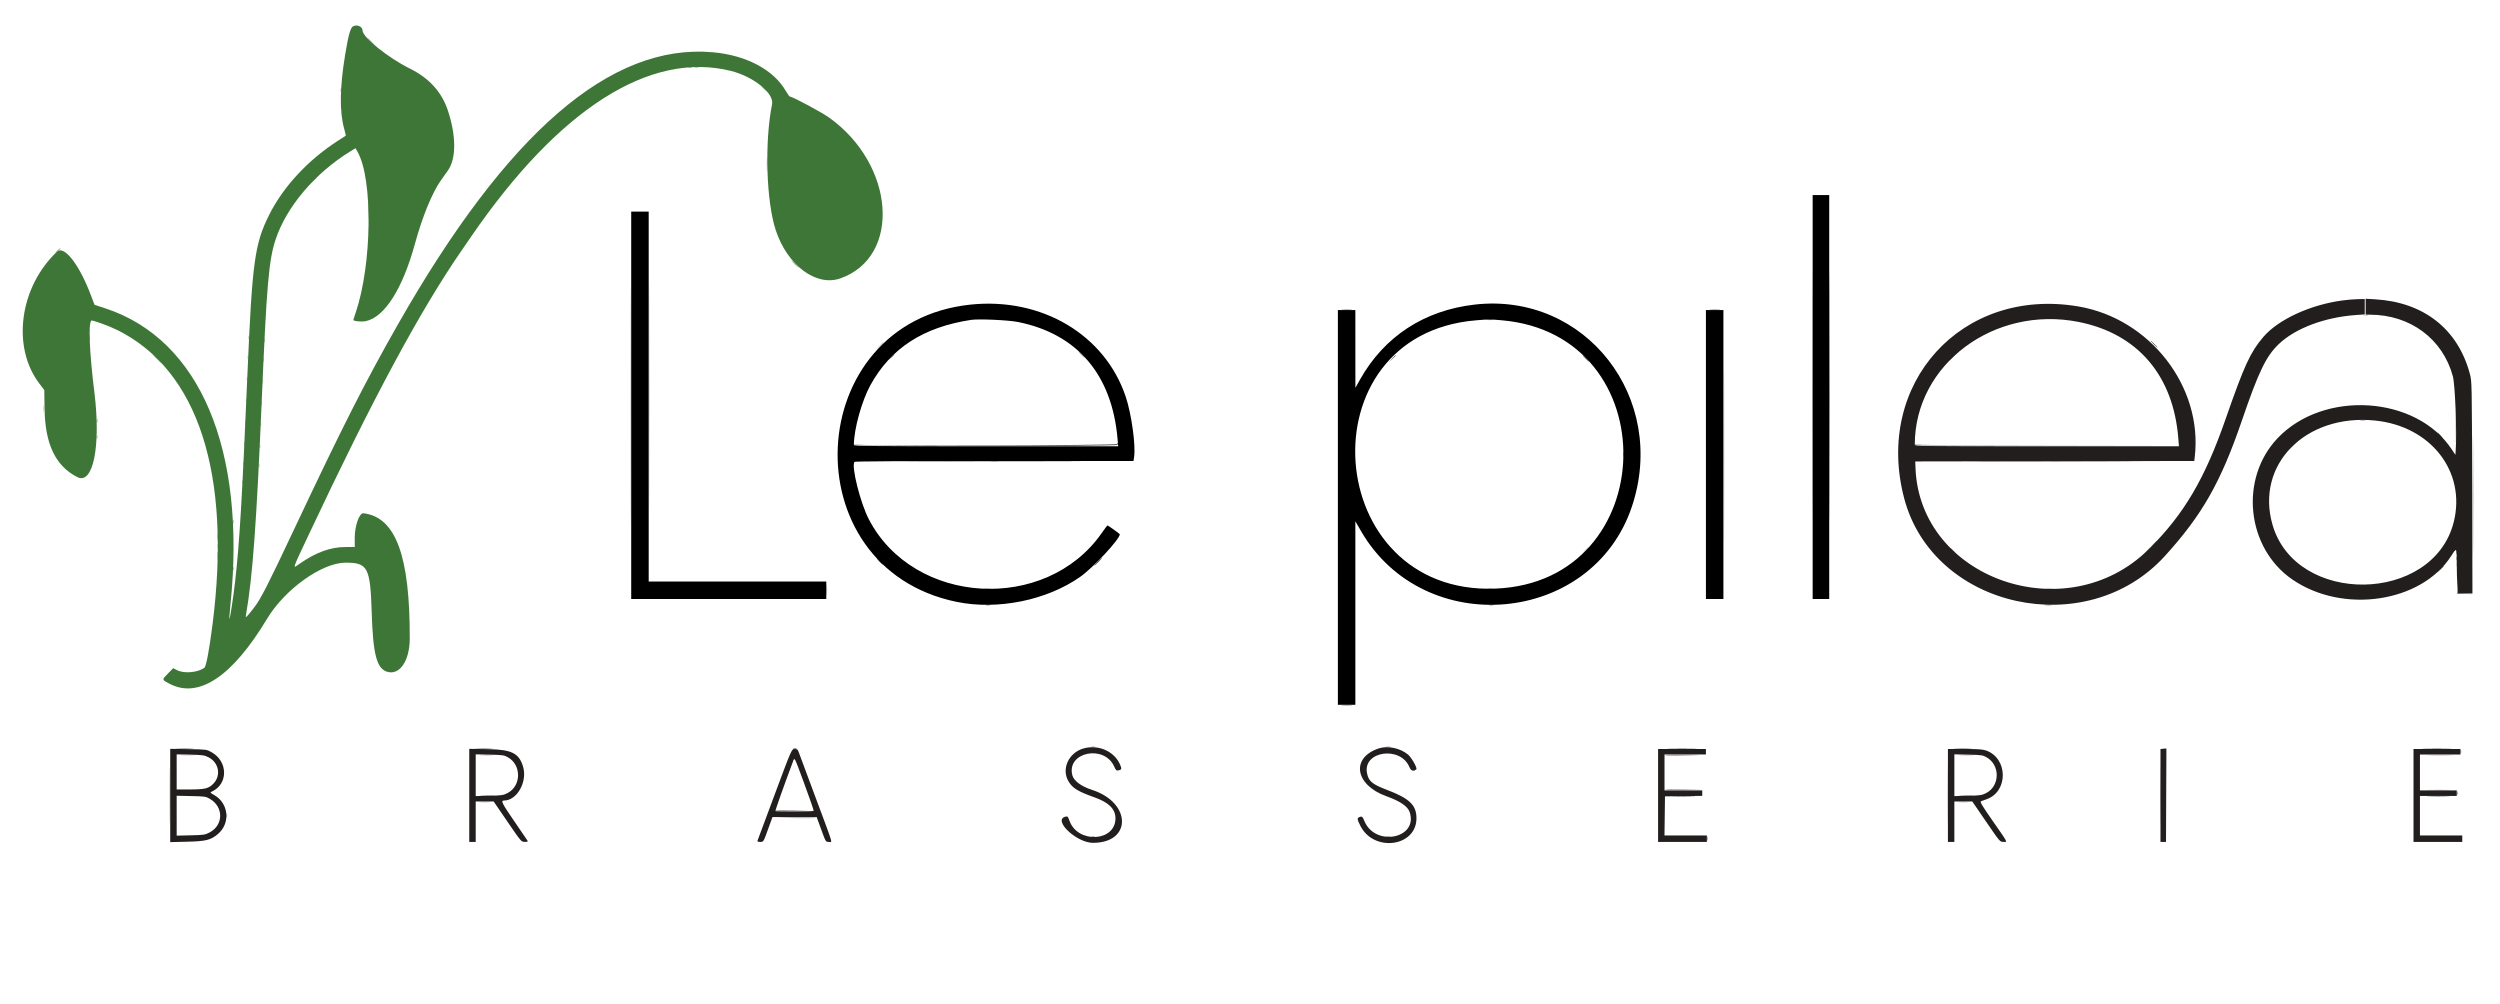 <svg fill="none" xmlns="http://www.w3.org/2000/svg" viewBox="0 0 2717 1091"><path fill-rule="evenodd" clip-rule="evenodd" d="M402.5 45c2.148 2.2 4.131 4 4.406 4 .275 0-1.258-1.8-3.406-4s-4.131-4-4.406-4c-.275 0 1.258 1.8 3.406 4zm345.75 28.689c.962.252 2.538.252 3.5 0 .962-.251.175-.457-1.75-.457s-2.712.206-1.75.457zM828 94.313c0 .172 1.462 1.635 3.25 3.25l3.25 2.937-2.937-3.25c-2.738-3.029-3.563-3.71-3.563-2.937zM370.232 98c0 1.925.206 2.713.457 1.75.252-.963.252-2.537 0-3.5-.251-.963-.457-.175-.457 1.75zm463.15 80.5c.002 6.6.164 9.17.359 5.711.196-3.459.195-8.859-.003-12s-.358-.311-.356 6.289zm-492.945 17.75l-2.937 3.25 3.25-2.937c3.029-2.738 3.71-3.563 2.937-3.563-.172 0-1.635 1.463-3.25 3.25zm59.96 31.75c0 7.975.156 11.238.346 7.25.189-3.988.189-10.512 0-14.5-.19-3.988-.346-.725-.346 7.25zM61.924 272.75L59.5 275.5l3-2.5c1.65-1.375 3.188-2.613 3.417-2.75.229-.137-.03-.25-.576-.25-.546 0-2.083 1.238-3.417 2.75zM863.5 287c2.148 2.2 4.131 4 4.406 4 .275 0-1.258-1.8-3.406-4s-4.131-4-4.406-4c-.275 0 1.258 1.8 3.406 4zM97.32 367c0 3.575.182 5.038.403 3.25.222-1.788.222-4.712 0-6.5-.221-1.788-.403-.325-.403 3.25zm172.912 0c0 1.925.206 2.712.457 1.75.252-.962.252-2.538 0-3.5-.251-.962-.457-.175-.457 1.75zm17 3c0 1.925.206 2.712.457 1.75.252-.962.252-2.538 0-3.5-.251-.962-.457-.175-.457 1.75zM170.5 390c2.709 2.75 5.15 5 5.425 5 .275 0-1.716-2.25-4.425-5-2.709-2.75-5.15-5-5.425-5-.275 0 1.716 2.25 4.425 5zm98.752-1.5c.011 2.2.216 2.982.455 1.738.239-1.244.23-3.044-.02-4s-.446.062-.435 2.262zm16.98 2.5c0 1.925.206 2.712.457 1.75.252-.962.252-2.538 0-3.5-.251-.962-.457-.175-.457 1.75zm-18 21c0 1.925.206 2.712.457 1.75.252-.962.252-2.538 0-3.5-.251-.962-.457-.175-.457 1.75zm17.02 2.5c.011 2.2.216 2.982.455 1.738.239-1.244.23-3.044-.02-4s-.446.062-.435 2.262zm-18 21c.011 2.2.216 2.982.455 1.738.239-1.244.23-3.044-.02-4s-.446.062-.435 2.262zm17 3c.011 2.2.216 2.982.455 1.738.239-1.244.23-3.044-.02-4s-.446.062-.435 2.262zm-179 19c.011 2.2.216 2.982.455 1.738.239-1.244.23-3.044-.02-4s-.446.062-.435 2.262zm161 2c.011 2.2.216 2.982.455 1.738.239-1.244.23-3.044-.02-4s-.446.062-.435 2.262zm17 2c.011 2.2.216 2.982.455 1.738.239-1.244.23-3.044-.02-4s-.446.062-.435 2.262zM105.232 475c0 1.925.206 2.712.457 1.75.252-.962.252-2.538 0-3.5-.251-.962-.457-.175-.457 1.75zm160.02 7.5c.011 2.2.216 2.982.455 1.738.239-1.244.23-3.044-.02-4s-.446.062-.435 2.262zm16.98 2.5c0 1.925.206 2.712.457 1.75.252-.962.252-2.538 0-3.5-.251-.962-.457-.175-.457 1.75zm-18 19c0 1.925.206 2.712.457 1.75.252-.962.252-2.538 0-3.5-.251-.962-.457-.175-.457 1.75zm17 2c0 1.925.206 2.712.457 1.75.252-.962.252-2.538 0-3.5-.251-.962-.457-.175-.457 1.75zm-18 18c0 1.925.206 2.712.457 1.75.252-.962.252-2.538 0-3.5-.251-.962-.457-.175-.457 1.75zm-10 43c0 1.925.206 2.712.457 1.75.252-.962.252-2.538 0-3.5-.251-.962-.457-.175-.457 1.75zm-16.896 16c0 4.125.177 5.813.392 3.75.216-2.062.216-5.437 0-7.5-.215-2.062-.392-.375-.392 3.75zm.007 21.5c.003 4.4.179 6.076.39 3.724.212-2.352.209-5.952-.006-8s-.388-.124-.384 4.276zm16.889 13.5c0 1.925.206 2.712.457 1.75.252-.962.252-2.538 0-3.5-.251-.962-.457-.175-.457 1.75z" fill="#779F72"/><path fill-rule="evenodd" clip-rule="evenodd" d="M383.835 28.53c-3.016 1.639-5.08 8.963-8.73 30.974-5.868 35.39-6.22 61.803-1.072 80.381 1.124 4.056 1.914 7.471 1.755 7.589-.159.118-3.649 2.365-7.756 4.992-32.997 21.114-60.061 50.165-75.496 81.038-15.707 31.418-18.393 50.899-23.511 170.5-6.022 140.712-8.661 185.217-13.547 228.5-1.814 16.064-5.594 40.719-6.156 40.156-.23-.229.272-7.108 1.114-15.286 17.394-168.895-33.09-288.49-136.045-322.281l-11.684-3.835-3.717-9.877c-12.72-33.805-29.294-55.191-37.072-47.84-40.684 38.449-49.423 103.426-19.253 143.16l5.465 7.197.3 20.303c.572 38.634 11.95 62.334 35.703 74.371 17.039 8.634 25.633-33.866 18.515-91.568-5.455-44.219-6.79-75.191-3.39-78.591.877-.879 19.256 5.81 28.241 10.279 88.021 43.776 124.407 156.454 103.434 320.312-3.49 27.266-6.85 45.213-8.733 46.643-7.012 5.324-22.162 6.664-29.877 2.643l-4.056-2.114-5.884 5.973c-6.622 6.723-6.657 6.536 2.116 11.086 31.58 16.376 68.042-8.01 105.755-70.731 19.319-32.129 59.594-60.941 85.245-60.983 24.308-.041 26.94 4.996 28.482 54.483 1.393 44.687 5.405 60.332 16.402 63.962 13.728 4.53 24.87-11.537 24.94-35.962.256-90.033-15.217-131.91-50.324-136.195-4.443-.542-9.507 13.726-9.475 26.695l.024 10-10.524.018c-15.797.027-31.692 5.843-49.117 17.969-8.313 5.785-9.202 8.65 9.958-32.082 68.939-146.55 120.647-242.686 165.596-307.879 2.285-3.314 7.248-10.526 11.03-16.026 95.147-138.388 194.18-201.385 282.008-179.391 24.474 6.129 46.965 24.33 44.594 36.089-8.293 41.141-6.382 105.75 4.058 137.172 12.694 38.204 43.949 61.433 70.197 52.171 66.523-23.475 59.444-123.678-12.349-174.807-8.279-5.896-39.591-22.681-42.465-22.764-.569-.016-2.572-2.714-4.451-5.996-13.275-23.181-42.905-38.931-79.361-42.183-110.986-9.901-223.379 87.131-341.941 295.209-35.753 62.746-61.125 112.813-113.26 223.5-28.906 61.368-36.313 75.831-43.58 85.092-8.946 11.4-9.317 11.715-8.532 7.26 7.091-40.256 11.429-99.417 17.076-232.852 5.301-125.288 7.623-152.259 15.033-174.651 11.741-35.478 42.737-72.118 80.914-95.648l5.933-3.656 2.223 3.914c16.861 29.686 15.753 122.584-2.089 175.041-1.375 4.043-2.5 7.479-2.5 7.637 0 1.422 8.854 2.327 13.443 1.375 20.531-4.262 40.106-35.051 53.56-84.241 7.996-29.235 18.717-55.424 28.104-68.648l7.652-10.782c9.173-12.929 9.173-37.461-.001-65.229-6.655-20.143-20.284-35.184-41.343-45.628-23.783-11.796-51.415-34.052-51.415-41.413 0-4.133-5.99-6.811-10.164-4.544z" fill="#3E7638"/><path fill-rule="evenodd" clip-rule="evenodd" d="M1969.49 431.497c0 121 .12 170.352.26 109.67.14-60.681.14-159.681 0-220-.14-60.318-.26-10.67-.26 110.33zm-1283.998 9c0 116.05.116 163.673.259 105.83.143-57.844.143-152.794 0-211-.143-58.207-.259-10.88-.259 105.17zm489.508-55c1.87 1.925 3.62 3.5 3.89 3.5.28 0-1.02-1.575-2.89-3.5s-3.62-3.5-3.89-3.5c-.28 0 1.02 1.575 2.89 3.5zm906.26 97.5c.36 1.324 17.14 1.501 143.32 1.505l142.92.005-142.44-.258c-112.37-.204-142.63-.522-143.33-1.505-.65-.92-.77-.854-.47.253zm251.69 115.75l-3.45 3.75 3.75-3.446c3.49-3.208 4.21-4.054 3.45-4.054-.17 0-1.86 1.688-3.75 3.75zm336.28 8.25c0 1.925.21 2.712.46 1.75.25-.962.25-2.538 0-3.5-.25-.962-.46-.175-.46 1.75zm-1770.864 34.5c.003 5.5.171 7.622.373 4.716.203-2.905.201-7.405-.004-10-.206-2.594-.371-.216-.369 5.284zm1449.104 222.5c0 28.325.12 39.913.28 25.75.16-14.162.16-37.337 0-51.5-.16-14.163-.28-2.575-.28 25.75zm-2163.005.5c0 28.05.128 39.669.285 25.82.157-13.849.157-36.799 0-51-.156-14.201-.284-2.87-.285 25.18zm338.325-43.759c3.459.196 8.859.194 12-.004s.311-.357-6.289-.355c-6.6.002-9.17.164-5.711.359zm1286.86.009c-.25.413 6.13.634 14.19.492 27.06-.477 29.82-.838 7.97-1.041-11.93-.11-21.9.136-22.16.549zm320.6-.008c3.71.192 9.79.192 13.5 0 3.71-.193.68-.35-6.75-.35-7.42 0-10.46.157-6.75.35zm510.5.005c6.19.175 16.31.175 22.5 0 6.19-.176 1.13-.32-11.25-.32-12.37 0-17.44.144-11.25.32zm-830.88 37.524c.43.424 9.74.649 20.7.499l19.93-.275-20.7-.497c-11.39-.274-20.36-.152-19.93.273zm829.88.474c5.64.178 14.86.178 20.5 0 5.64-.178 1.03-.323-10.25-.323-11.27 0-15.89.145-10.25.323zM521.785 871.734c2.905.203 7.405.202 10-.003 2.594-.206.216-.371-5.284-.369-5.5.003-7.622.17-4.716.372zm1606.995 0c2.91.203 7.41.202 10-.003 2.6-.206.22-.371-5.28-.369-5.5.003-7.62.17-4.72.372zM246.253 886.497c.011 2.2.216 2.981.455 1.737.239-1.244.23-3.044-.02-4s-.446.063-.435 2.263z" fill="#888787"/><path fill-rule="evenodd" clip-rule="evenodd" d="M1458.78 336.74c2.91.203 7.41.201 10-.004 2.6-.206.22-.371-5.28-.369-5.5.003-7.62.171-4.72.373zm400 0c2.91.203 7.41.201 10-.004 2.6-.206.22-.371-5.28-.369-5.5.003-7.62.171-4.72.373zM2122 387.502c-2.43 2.475-4.19 4.5-3.92 4.5.28 0 2.49-2.025 4.92-4.5 2.43-2.475 4.19-4.5 3.91-4.5-.27 0-2.48 2.025-4.91 4.5zm443.26 69.218c1.52.229 3.77.223 5-.014 1.23-.237-.01-.425-2.76-.418-2.75.008-3.76.202-2.24.432zM1214 482.335c0 2.005-284.35 2.644-285.343.642-.279-.564-.392-.451-.25.25.43 2.123 285.433 2.358 286.243.235.33-.85.31-1.827-.03-2.17-.34-.343-.62.127-.62 1.043zm1276.45 2.917l-3.95 4.25 4.25-3.953c3.95-3.676 4.71-4.547 3.95-4.547-.16 0-2.07 1.913-4.25 4.25zm-726.15 8.75c0 3.025.19 4.262.41 2.75.23-1.512.23-3.988 0-5.5-.22-1.512-.41-.275-.41 2.75zm575.64 97.75l-3.44 3.75 3.75-3.446c3.49-3.208 4.21-4.054 3.44-4.054-.16 0-1.85 1.688-3.75 3.75zm329.31 8.75c.01 2.2.22 2.982.46 1.738.23-1.244.23-3.044-.02-4s-.45.062-.44 2.262zm1.13 41l.12 4 8.5.069 8.5.068-8.19-.358-8.2-.358-.42-3.711c-.43-3.71-.43-3.71-.31.29zm-447.65 16.222c1.77.221 4.92.224 7 .008 2.07-.217.62-.397-3.23-.402-3.85-.004-5.55.173-3.77.394zM1458.78 766.74c2.91.203 7.41.201 10-.004 2.6-.206.22-.371-5.28-.369-5.5.003-7.62.171-4.72.373zm1215.45 50.262c0 1.925.21 2.712.46 1.75.25-.962.25-2.538 0-3.5-.25-.962-.46-.175-.46 1.75zm-4 45c0 1.925.21 2.712.46 1.75.25-.962.25-2.538 0-3.5-.25-.962-.46-.175-.46 1.75zm-2146.939 2.742c3.735.193 9.585.192 13-.003 3.414-.194.358-.352-6.792-.35-7.15.001-9.944.161-6.208.353zm1606.999 0c3.74.193 9.59.192 13-.003 3.41-.194.36-.352-6.79-.35-7.15.001-9.95.161-6.21.353zm-275.04 46.758c.01 2.2.22 2.982.46 1.738.23-1.244.23-3.044-.02-4s-.45.062-.44 2.262zm-669-1.811c.96.252 2.54.252 3.5 0 .96-.251.17-.457-1.75-.457-1.93 0-2.71.206-1.75.457zm320.51.018c1.24.239 3.04.23 4-.02s-.06-.446-2.26-.435c-2.2.011-2.98.216-1.74.455z" fill="#626161"/><path fill-rule="evenodd" clip-rule="evenodd" d="M2340.5 374c2.15 2.2 4.13 4 4.41 4 .27 0-1.26-1.8-3.41-4-2.15-2.2-4.13-4-4.41-4-.27 0 1.26 1.8 3.41 4zM968.437 388.25l-2.937 3.25 3.25-2.937c1.788-1.615 3.25-3.078 3.25-3.25 0-.773-.825-.092-3.563 2.937zM2687.48 539c0 58.575.12 82.538.27 53.25.15-29.287.15-77.212 0-106.5-.15-29.287-.27-5.325-.27 53.25zM2649 470.313c0 .172 1.46 1.635 3.25 3.25l3.25 2.937-2.94-3.25c-2.74-3.029-3.56-3.71-3.56-2.937zm-491.17 31.437c41.98.144 110.38.144 152 0 41.62-.145 7.27-.263-76.33-.263s-117.65.118-75.67.263zM2120 596.313c0 .172 1.46 1.635 3.25 3.25l3.25 2.937-2.94-3.25c-2.74-3.029-3.56-3.71-3.56-2.937zm531.95 22.437l-3.45 3.75 3.75-3.446c3.49-3.208 4.21-4.054 3.45-4.054-.17 0-1.86 1.688-3.75 3.75zm-1580.19 38.957c1.25.239 3.05.23 4-.02.96-.25-.06-.446-2.26-.435-2.2.011-2.98.216-1.74.455zm547 0c1.25.239 3.05.23 4-.02.96-.25-.06-.446-2.26-.435-2.2.011-2.98.216-1.74.455zM192.797 813.745c4.564.185 11.764.184 16-.003 4.237-.187.503-.338-8.297-.337-8.8.001-12.266.154-7.703.34zm324.953-.001c4.538.185 11.962.185 16.5 0s.825-.337-8.25-.337-12.788.152-8.25.337zm344.5-.055c.962.252 2.538.252 3.5 0 .962-.251.175-.457-1.75-.457s-2.712.206-1.75.457zm952.5.058c7.29.171 19.21.171 26.5 0 7.29-.17 1.32-.31-13.25-.31-14.58 0-20.54.14-13.25.31zm310-.003c4.54.185 11.96.185 16.5 0 4.54-.185.82-.337-8.25-.337-9.08 0-12.79.152-8.25.337zm226.24-.181l2.99.562.27 50.688.28 50.687-.02-51-.01-51-3.25-.25c-3.19-.245-3.19-.239-.26.313zm284.2.184c6.98.171 18.68.172 26 .001 7.32-.171 1.61-.312-12.69-.312-14.3-.001-20.29.139-13.31.311zm-815.44 51.999c5.64.178 14.86.178 20.5 0 5.64-.178 1.02-.324-10.25-.324-11.28 0-15.89.146-10.25.324zm820 0c5.64.178 14.86.178 20.5 0 5.64-.178 1.02-.324-10.25-.324-11.28 0-15.89.146-10.25.324zM842.869 881.271c.426.424 9.966.649 21.202.498l20.429-.273-21.202-.498c-11.661-.274-20.854-.151-20.429.273z" fill="#3F3D3D"/><path fill-rule="evenodd" clip-rule="evenodd" d="M1988.49 431.497c0 121 .12 170.352.26 109.67.14-60.681.14-159.681 0-220-.14-60.318-.26-10.67-.26 110.33zm556.92-104.922c-34.91 4.75-69.5 20.762-85.61 39.624-14.14 16.559-20.76 30.953-40.87 88.798-22.8 65.623-45.52 104.11-83.82 142-89.01 88.079-248.9 32.229-253.35-88.5l-.26-7 151.62-.253 151.62-.253.55-4.747c8.73-75.933-48.53-149.875-126.36-163.172-126.88-21.677-222.5 83.707-189.41 208.752 31.61 119.409 197.93 156.195 283.12 62.616 40.64-44.644 60.86-80.187 83.87-147.443 18.24-53.307 26.27-69.911 40.18-83.144 18.02-17.133 49.88-29.098 83.84-31.485l9.47-.666v-16.705l-7.25.103c-3.99.056-11.79.72-17.34 1.475zm25.59 6.771v8.651l4.75.006c43.72.054 79.08 26.364 90.03 66.994 2.47 9.15 4.46 61.981 3.05 80.93l-.33 4.429-3.91-5.929c-38.5-58.442-139.06-64.969-189.23-12.284-41.81 43.914-34.06 119.161 15.82 153.556 55 37.921 140.25 25.313 172.82-25.556 5.99-9.365 6-9.358 6 7.7 0 8.166.29 18.966.65 24l.65 9.154h15.76l-.31-115.25c-.31-115.116-.31-115.26-2.51-123.482-13.02-48.686-50.13-77.863-102.99-80.967l-10.25-.602v8.65zm-954.75 14.367c1.51.229 3.99.229 5.5 0 1.51-.229.28-.416-2.75-.416-3.03 0-4.26.187-2.75.416zm643.01 2.212c64.04 12.792 102.87 58.325 108.15 126.822l.64 8.25h-143.53c-141.6 0-143.52-.026-143.52-1.949 0-86.957 86.4-151.476 178.26-133.123zm-746.31 39.822l-3.45 3.75 3.75-3.446c2.06-1.896 3.75-3.583 3.75-3.75 0-.764-.85-.044-4.05 3.446zm210.05-.25c1.87 1.925 3.62 3.5 3.89 3.5.28 0-1.02-1.575-2.89-3.5s-3.62-3.5-3.89-3.5c-.28 0 1.02 1.575 2.89 3.5zm858.14 67.539c60.8 6.1 99.3 55.79 85.55 110.403-22.37 88.874-171.37 91.145-196.89 3.001-18.92-65.346 35.72-120.993 111.34-113.404zm-1576.31 44.711c41.98.144 110.38.144 152 0 41.62-.145 7.27-.263-76.33-.263s-117.652.118-75.67.263zM1193 610.497c-2.43 2.475-4.19 4.5-3.92 4.5.28 0 2.49-2.025 4.92-4.5 2.43-2.475 4.19-4.5 3.92-4.5-.28 0-2.49 2.025-4.92 4.5zm-237 0c1.866 1.925 3.617 3.5 3.892 3.5.275 0-1.026-1.575-2.892-3.5-1.866-1.925-3.617-3.5-3.892-3.5-.275 0 1.026 1.575 2.892 3.5zm221.67 202.873c-16.22 4.559-24.38 22.264-16.47 35.721 4.37 7.434 10.29 11.096 28.08 17.383 15.81 5.587 23.01 12.756 23.01 22.937 0 25.445-41.1 27.593-49.97 2.611-1.66-4.659-2.04-5.061-4.32-4.5-14.32 3.529 11.84 28.475 29.86 28.475 42.48 0 41.83-43.702-.86-57.5-11.99-3.874-20.05-9.873-21.61-16.073-6.31-25.145 34.82-33.546 45.55-9.302 1.78 4.025 2.35 4.542 4.56 4.119 3.61-.689 3.85-1.662 1.67-6.606-6.29-14.207-23.54-21.749-39.5-17.265zm320.83-.039c-30.71 10.213-26.05 39.708 8.22 52.009 15.06 5.407 23.25 11.004 25.33 17.319 9.48 28.702-37.47 37.993-49.18 9.734-1.91-4.601-2.55-5.319-4.31-4.792-4.01 1.206-4.01 2.246 0 10.106 14.66 28.749 60.66 22.541 60.85-8.21.09-14.423-7.45-21.743-31.99-31.052-16.18-6.138-20.08-9.424-21.78-18.333-4.56-23.938 36.46-29.729 46.07-6.504 1.76 4.247 4.54 5.149 7.55 2.446 1.35-1.206-5.27-12.924-9.08-16.07-8.41-6.952-22.12-9.831-31.68-6.653zM185 864.531v50.685l18.25-.44c20.737-.5 25.912-1.803 33.715-8.482 13.671-11.702 11.613-33.216-4.032-42.151-4.732-2.703-4.844-2.866-2.66-3.862 17.878-8.145 17.637-32.817-.417-42.818-5.356-2.966-5.356-2.966-25.106-3.291l-19.75-.326v50.685zm325-.108v50.574h7v-44l9.75.023 9.75.023 15 21.93c15 21.93 15 21.93 18.809 21.977 2.78.034 3.611-.291 3.076-1.203-.404-.687-6.988-10.354-14.632-21.479-13.347-19.426-14.739-22.271-10.89-22.271 14.014 0 25.482-20.374 20.642-36.672-4.383-14.759-12.331-18.737-38.255-19.152L510 813.85v50.573zm332.022-1.176c-10.09 27.087-18.546 49.813-18.791 50.5-.301.846.681 1.25 3.04 1.25 3.485 0 3.485 0 8.357-13.5l4.872-13.5h48.061l4.921 13.5c4.92 13.5 4.92 13.5 8.219 13.5 4.141 0 6.006 6.282-14.321-48.239-9.69-25.994-18.059-48.498-18.597-50.011-.793-2.228-1.59-2.75-4.196-2.75-3.218 0-3.218 0-21.565 49.25zm959.978 1.25v50.5h53v-7h-46.04l.27-21.25.27-21.25 20.25-.271 20.25-.27v-5.959h-41v-39h45v-6h-52v50.5zm315 0v50.5h7v-44l9.75.028 9.75.028 15 21.928c15 21.928 15 21.928 18.78 21.972 4.65.054 5.71 2.11-12.08-23.456-11.13-15.997-13.59-20.13-12.31-20.652.89-.358 3.68-1.382 6.21-2.275 23.81-8.403 23.24-44.796-.83-52.998-3.55-1.208-8.9-1.575-22.95-1.575H2117v50.5zm231 0v50.5h6v-101h-6v50.5zm275 0v50.5h53v-7h-46v-43h40v-6h-40v-39h44v-6h-51v50.5zM226.363 822.891c11.328 5.576 14.182 19.532 5.823 28.481-5.187 5.554-9.132 6.579-25.436 6.603l-14.75.022V819.853l14.75.321c13.16.287 15.274.581 19.613 2.717zm325.593.106c14.977 8.404 14.723 31.138-.434 38.945-4.538 2.338-6.218 2.584-19.741 2.897L517 865.18v-45.362l15.25.338c14.073.314 15.594.534 19.706 2.841zm1607.004 0c14.97 8.404 14.72 31.142-.44 38.943-4.53 2.331-6.24 2.584-19.74 2.914l-14.78.361V819.818l15.25.338c14.07.314 15.59.534 19.71 2.841zM874.45 852.671c5.648 15.304 10.08 28.163 9.85 28.576-.472.847-40.668 1.049-41.508.208-.435-.434 8.565-25.926 18.805-53.269 2.08-5.552 1.033-7.547 12.853 24.485zm-646.234 15.597c14.952 8.79 14.726 28.494-.418 36.419-4.993 2.613-6.176 2.793-20.548 3.131l-15.25.358V864.82l15.75.339c15.116.324 15.94.449 20.466 3.109z" fill="#221E1E"/><path fill-rule="evenodd" clip-rule="evenodd" d="M754.75 73.707c1.237.238 3.263.238 4.5 0 1.237-.239.225-.434-2.25-.434s-3.487.195-2.25.434zm-49.26 356.794c0 110.55.117 155.923.26 100.83.143-55.094.143-145.544 0-201-.143-55.457-.26-10.38-.26 100.17zm1168 63.5c0 86.625.12 122.063.26 78.75.14-43.312.14-114.187 0-157.5-.14-43.312-.26-7.875-.26 78.75zm695.26-151.294c1.24.238 3.26.238 4.5 0 1.24-.239.23-.434-2.25-.434-2.47 0-3.49.195-2.25.434zM955.453 376.251l-3.953 4.25 4.25-3.953c2.337-2.174 4.25-4.087 4.25-4.25 0-.757-.871.001-4.547 3.953zm1712.987 87.25c0 16.5.14 23.39.31 15.312.17-8.079.17-21.579 0-30-.17-8.422-.31-1.812-.31 14.688zm-2621.12-19.5c0 3.575.182 5.038.403 3.25.222-1.788.222-4.712 0-6.5-.22-1.788-.403-.325-.403 3.25zm188.932 149.5c.011 2.2.216 2.982.455 1.738.239-1.244.23-3.044-.02-4s-.446.062-.435 2.262zM1511 595.314c0 .172 1.46 1.635 3.25 3.25l3.25 2.937-2.94-3.25c-2.73-3.029-3.56-3.71-3.56-2.937zm211.44 2.937l-2.94 3.25 3.25-2.937c3.03-2.738 3.71-3.563 2.94-3.563-.17 0-1.64 1.462-3.25 3.25zm946.81 15.25c.01 2.2.22 2.982.46 1.738.24-1.244.23-3.044-.02-4s-.45.062-.44 2.262zm-1598.48 26.225c1.8.222 4.5.218 6-.01 1.5-.229.03-.411-3.27-.405-3.3.005-4.53.192-2.73.415zm544.98-.002c1.79.222 4.71.222 6.5 0 1.79-.221.33-.403-3.25-.403-3.57 0-5.04.182-3.25.403zm607.5.005c2.06.216 5.44.216 7.5 0 2.06-.215.38-.392-3.75-.392-4.12 0-5.81.177-3.75.392zm-1037 171.961c.96.252 2.54.252 3.5 0 .96-.251.18-.457-1.75-.457-1.92 0-2.71.206-1.75.457zm320.51.018c1.25.239 3.05.23 4-.02.96-.25-.06-.446-2.26-.435-2.2.011-2.98.216-1.74.455zm609.71 52.293c0 28.325.12 39.913.28 25.75.16-14.162.16-37.337 0-51.5-.16-14.163-.28-2.575-.28 25.75zm-1918.72-43.26c3.438.196 9.063.196 12.5 0 3.438-.195.625-.355-6.25-.355s-9.687.16-6.25.355zM848 888.699c21.167.713 39.773.737 39.347.052-.256-.413-11.126-.657-24.156-.544-13.03.113-19.866.334-15.191.492z" fill="#A5A5A5"/><path fill-rule="evenodd" clip-rule="evenodd" d="M1970 431.5V651h18V212h-18v219.5zm-1284 9V651h212v-19H705V230h-19v210.5zm368.77-109.461c-183.537 19.241-196.088 285.751-15.22 323.046 44.61 9.199 98.07-1.617 134.43-27.195 14.24-10.022 43.02-40.955 43.02-46.243 0-.495-12.77-9.647-13.46-9.647-.21 0-2.96 3.712-6.13 8.25-60.84 87.253-204.411 78.841-253.133-14.832-9.223-17.732-19.113-57.021-15.731-62.493.347-.56 60.278-.925 151.954-.925h151.38l.66-4.422c1.88-12.535-2.85-46.654-9.04-65.229-22.49-67.513-91.31-108.426-168.73-100.31zm547.85-.014c-54.85 6.291-98.3 34.731-124.57 81.545l-5.01 8.93-.02-42.25L1473 337h-19v429h19V566.532l6.06 10.484c68.6 118.775 251.39 102.345 294.49-26.47 39.44-117.847-50.49-233.335-170.93-219.521zM1854 494v157h19V337h-19v157zm-747.73-144.072c64.59 12.902 102.37 57.323 108.31 127.322l.65 7.75h-143.61c-124.739 0-143.62-.19-143.62-1.449 0-17.007 8.564-47.955 18.002-65.051 22.173-40.166 57.458-63.001 109.498-70.872 8.22-1.243 40.31.211 50.77 2.3zm525.13-1.91c181.23 15.013 175.26 284.818-6.45 291.691-188.7 7.136-208.91-276.124-20.8-291.58 14.62-1.202 14.12-1.2 27.25-.111z" fill="#000"/></svg>